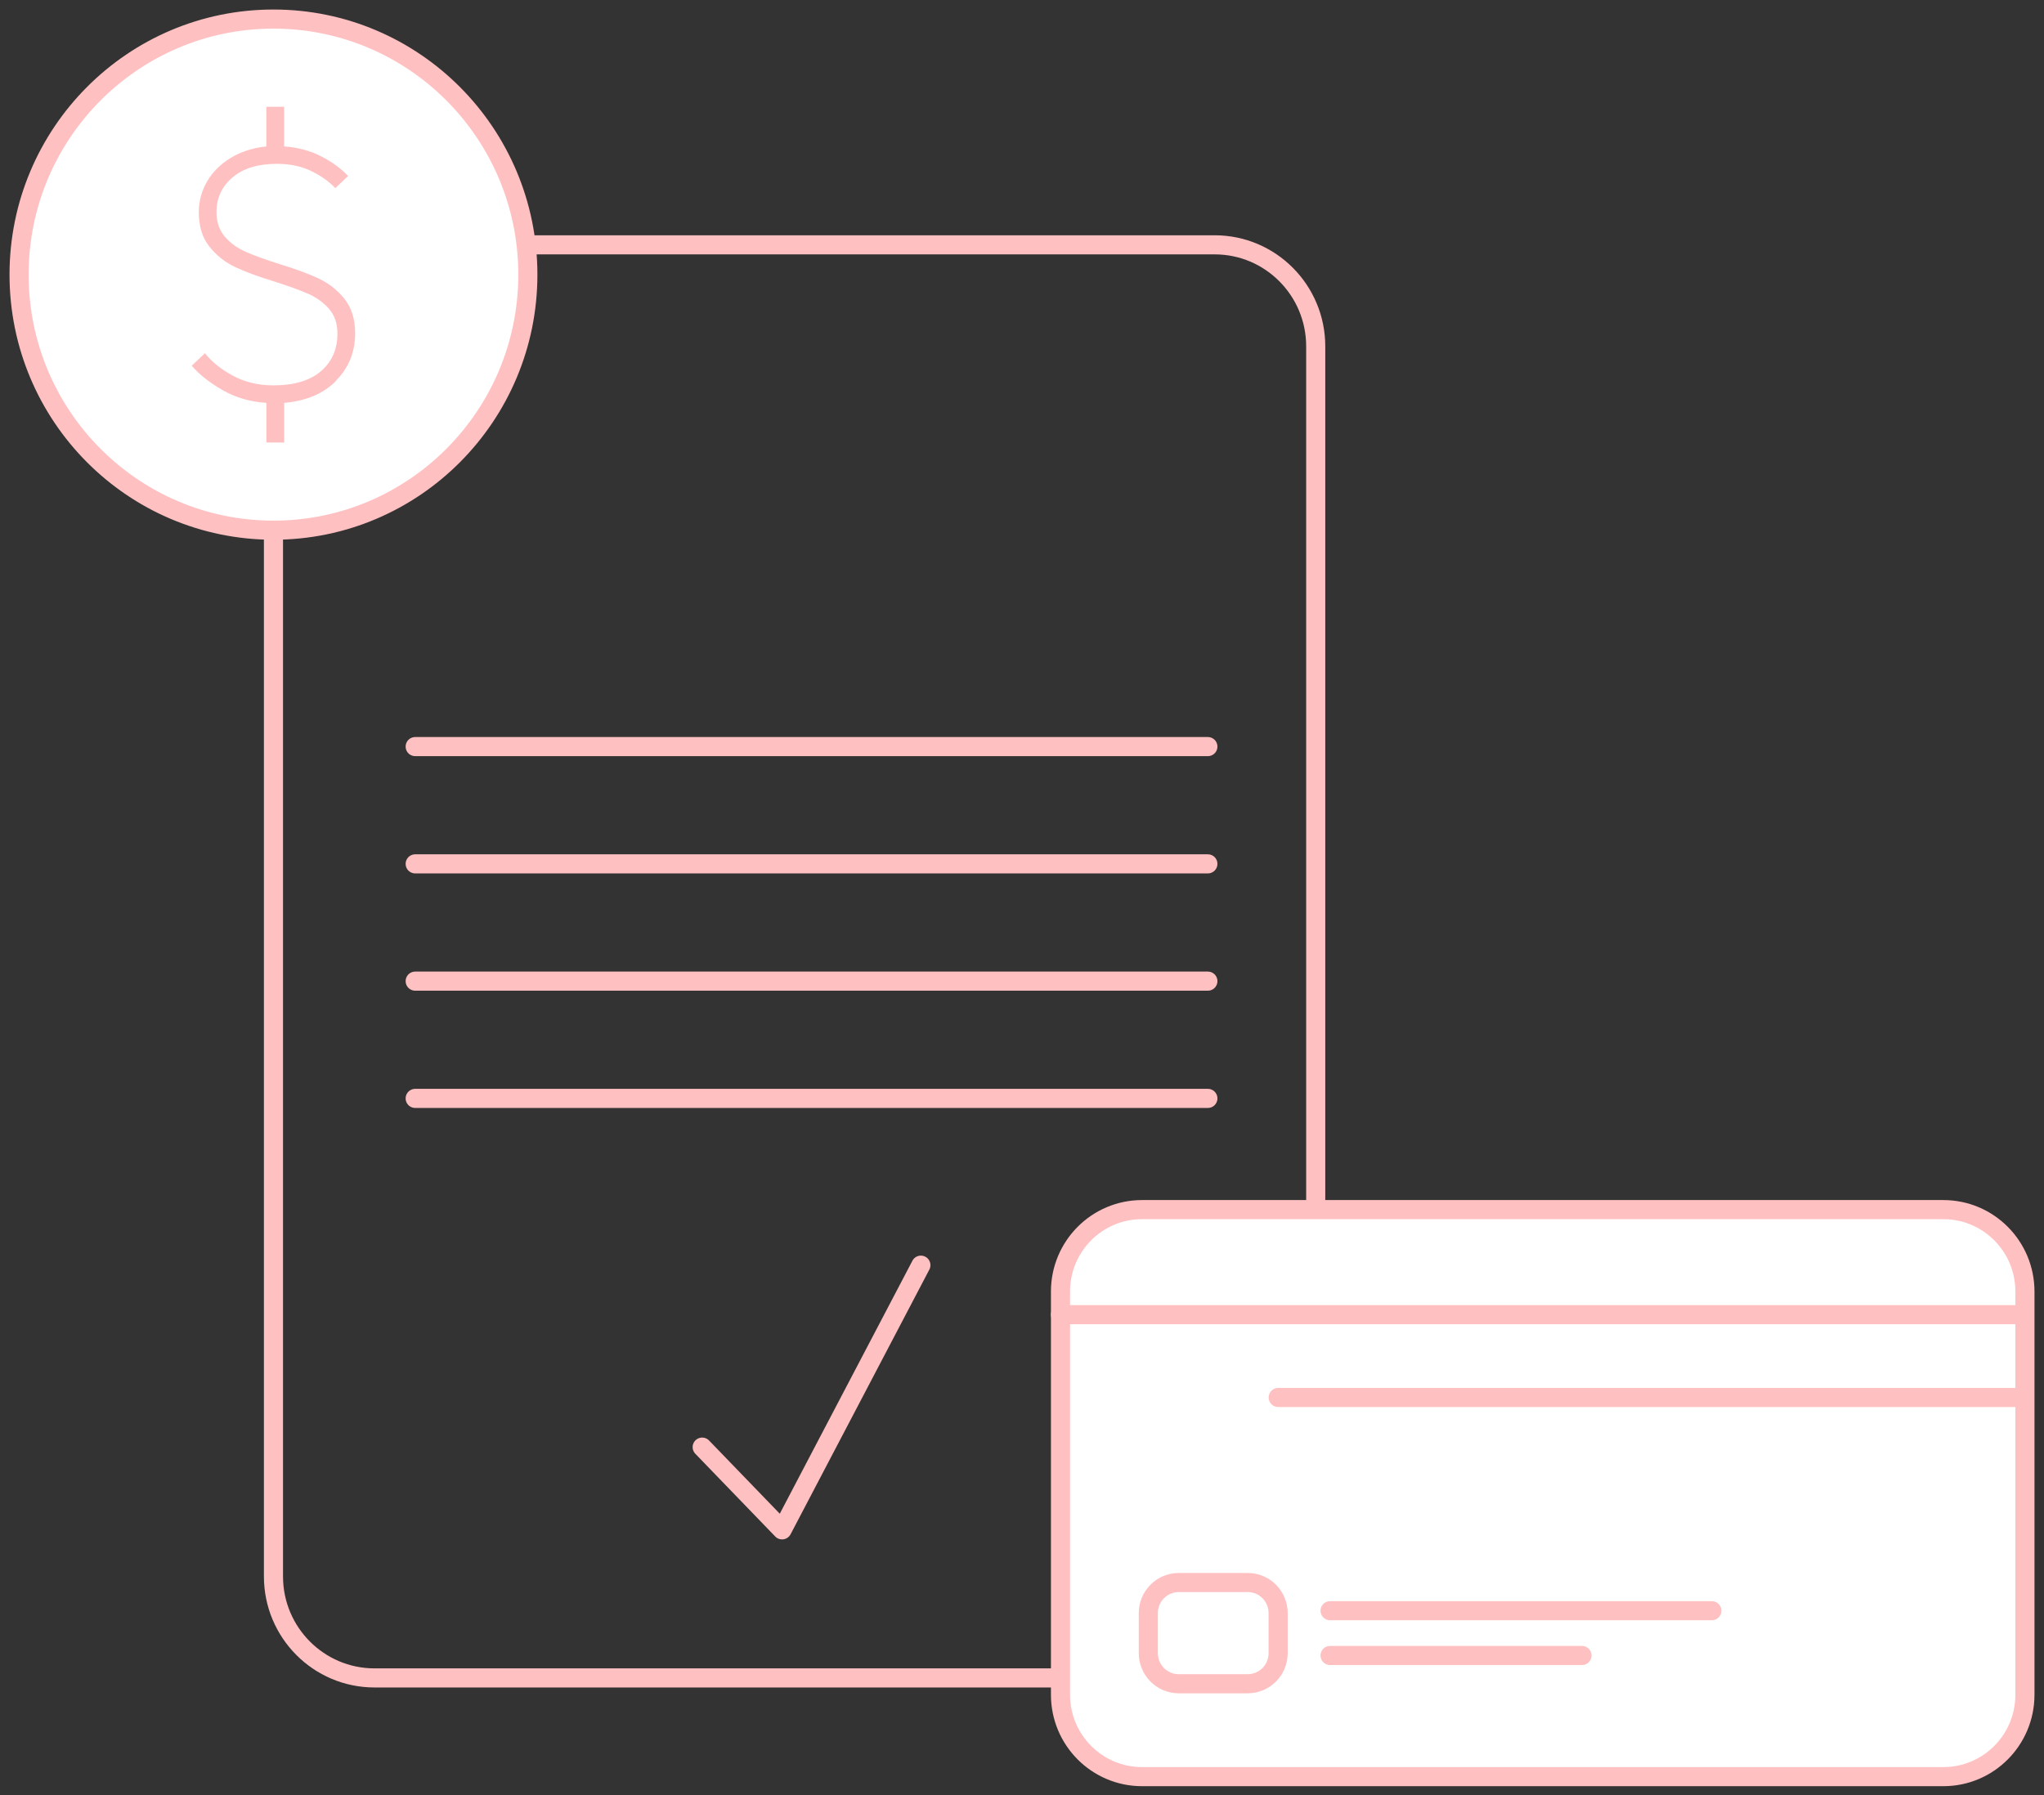 <svg width="214" height="188" viewBox="0 0 214 188" fill="none" xmlns="http://www.w3.org/2000/svg">
<rect x="0" y="0" width="214" height="188" fill="#333333" stroke="none"/>
<path d="M127.171 25.639H39.211C33.368 25.639 28.631 30.398 28.631 36.27V165.085C28.631 170.957 33.368 175.717 39.211 175.717H127.171C133.014 175.717 137.751 170.957 137.751 165.085V36.27C137.751 30.398 133.014 25.639 127.171 25.639Z" stroke="#FFC0C1" stroke-width="2" stroke-miterlimit="10"/>
<path d="M28.631 55.523C43.34 55.523 55.264 43.541 55.264 28.76C55.264 13.98 43.34 1.997 28.631 1.997C13.922 1.997 1.997 13.98 1.997 28.76C1.997 43.541 13.922 55.523 28.631 55.523Z" fill="white" stroke="#FFC0C1" stroke-width="2" stroke-miterlimit="10"/>
<path d="M35.203 39.87C33.877 41.218 32.06 41.991 29.752 42.19V46.342H27.891V42.19C26.228 42.087 24.718 41.652 23.348 40.879C21.985 40.106 20.894 39.245 20.073 38.302L21.451 36.992C22.169 37.89 23.15 38.678 24.389 39.348C25.627 40.018 27.041 40.356 28.631 40.356C30.785 40.356 32.448 39.863 33.599 38.877C34.749 37.89 35.328 36.579 35.328 34.93C35.328 33.885 35.035 33.023 34.456 32.353C33.87 31.683 33.137 31.153 32.258 30.763C31.378 30.38 30.192 29.946 28.704 29.474C26.99 28.952 25.612 28.444 24.572 27.943C23.531 27.442 22.645 26.736 21.912 25.808C21.179 24.888 20.813 23.688 20.813 22.215C20.813 21.067 21.106 19.999 21.685 18.998C22.264 18.004 23.092 17.179 24.162 16.531C25.231 15.883 26.47 15.486 27.884 15.331V11.179H29.745V15.331C31.181 15.434 32.478 15.78 33.635 16.377C34.786 16.973 35.723 17.658 36.441 18.431L35.101 19.704C34.456 19.005 33.613 18.409 32.573 17.908C31.532 17.407 30.338 17.157 28.997 17.157C27.012 17.157 25.466 17.628 24.345 18.578C23.224 19.528 22.667 20.735 22.667 22.208C22.667 23.253 22.96 24.115 23.539 24.785C24.117 25.462 24.85 25.985 25.737 26.375C26.616 26.765 27.803 27.192 29.29 27.663C31.005 28.186 32.382 28.701 33.423 29.195C34.463 29.695 35.35 30.402 36.082 31.323C36.815 32.243 37.181 33.443 37.181 34.916C37.181 36.859 36.515 38.508 35.189 39.848L35.203 39.87Z" fill="#FFC0C1"/>
<path d="M43.468 78.185H126.46" stroke="#FFC0C1" stroke-width="2" stroke-linecap="round" stroke-linejoin="round"/>
<path d="M43.468 90.466H126.46" stroke="#FFC0C1" stroke-width="2" stroke-linecap="round" stroke-linejoin="round"/>
<path d="M43.468 115.027H126.46" stroke="#FFC0C1" stroke-width="2" stroke-linecap="round" stroke-linejoin="round"/>
<path d="M73.516 151.546L81.883 160.211L96.413 132.491" stroke="#FFC0C1" stroke-width="2" stroke-linecap="round" stroke-linejoin="round"/>
<path d="M43.468 102.747H126.46" stroke="#FFC0C1" stroke-width="2" stroke-linecap="round" stroke-linejoin="round"/>
<path d="M203.467 126.675H119.566C114.852 126.675 111.03 130.515 111.03 135.252V177.477C111.03 182.214 114.852 186.054 119.566 186.054H203.467C208.181 186.054 212.003 182.214 212.003 177.477V135.252C212.003 130.515 208.181 126.675 203.467 126.675Z" fill="white" stroke="#FFC0C1" stroke-width="2" stroke-linecap="round" stroke-linejoin="round"/>
<path d="M111.03 137.675H211.167" stroke="#FFC0C1" stroke-width="2" stroke-linecap="round" stroke-linejoin="round"/>
<path d="M133.824 146.348H211.167" stroke="#FFC0C1" stroke-width="2" stroke-linecap="round" stroke-linejoin="round"/>
<path d="M130.629 165.726H123.412C121.652 165.726 120.225 167.16 120.225 168.929V173.125C120.225 174.894 121.652 176.328 123.412 176.328H130.629C132.39 176.328 133.817 174.894 133.817 173.125V168.929C133.817 167.16 132.39 165.726 130.629 165.726Z" stroke="#FFC0C1" stroke-width="2" stroke-linecap="round" stroke-linejoin="round"/>
<path d="M139.253 168.678H179.222" stroke="#FFC0C1" stroke-width="2" stroke-linecap="round" stroke-linejoin="round"/>
<path d="M139.253 173.368H165.63" stroke="#FFC0C1" stroke-width="2" stroke-linecap="round" stroke-linejoin="round"/>
</svg>

